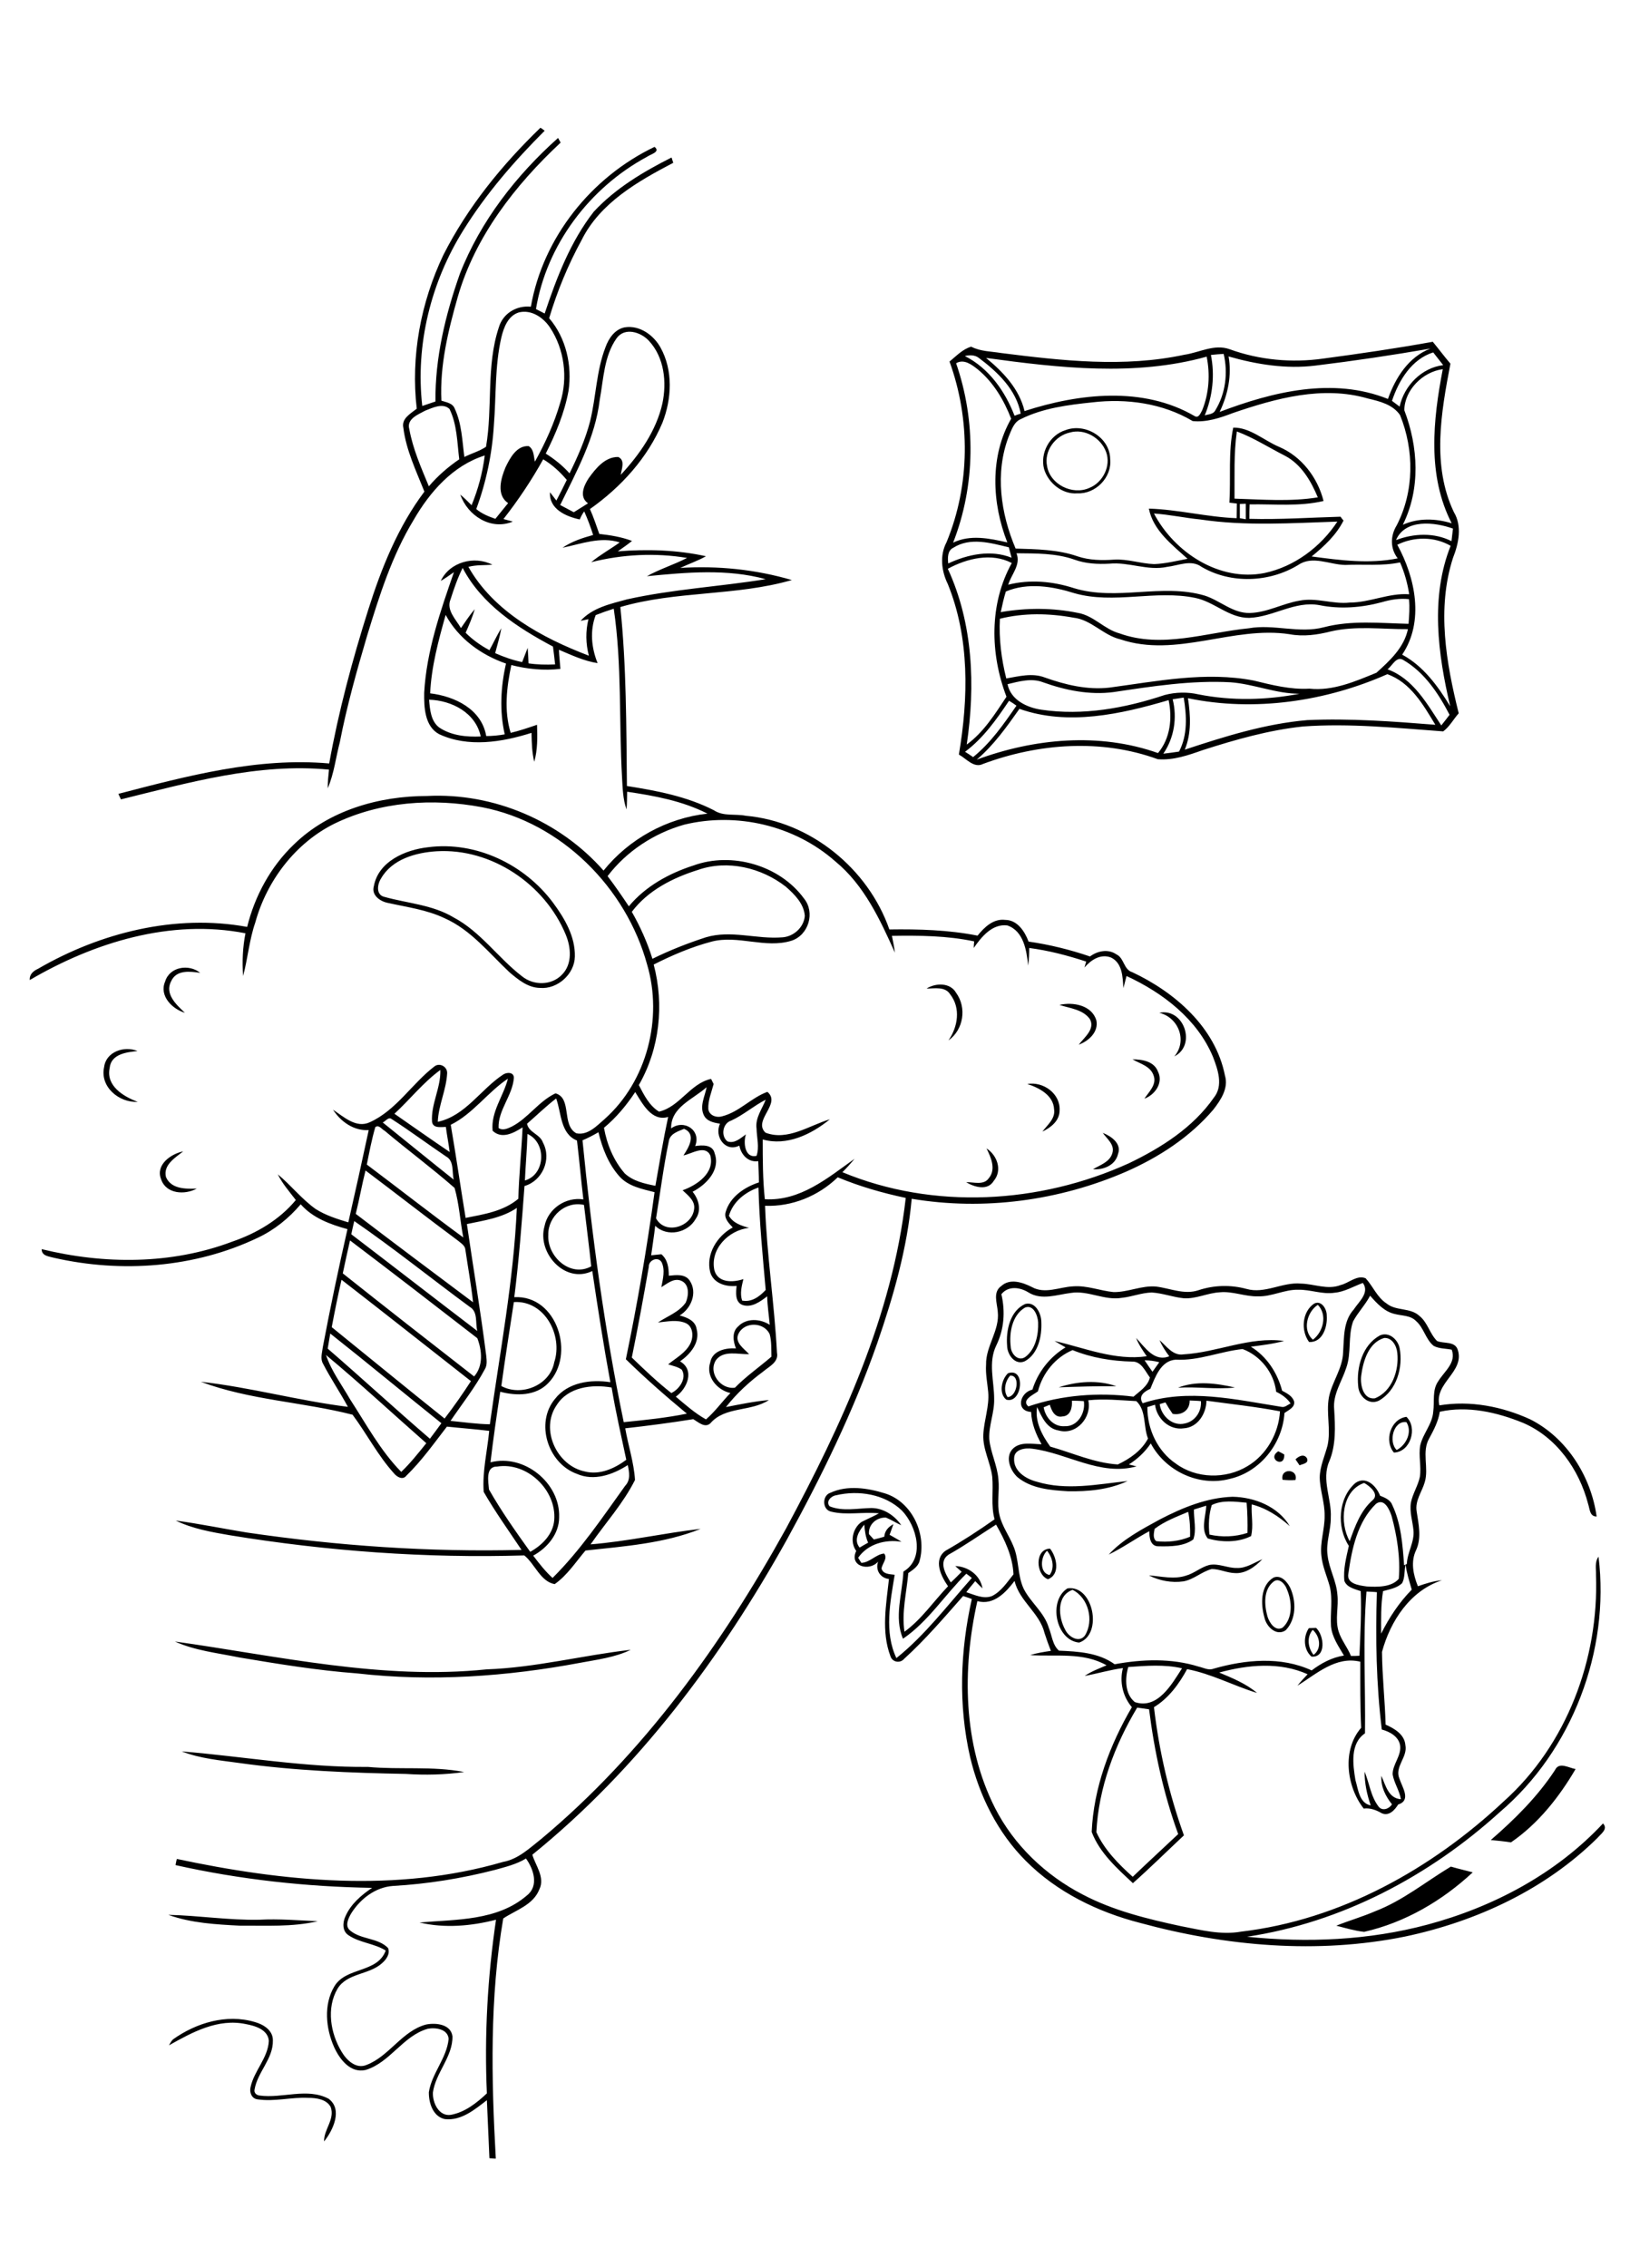 <?xml version="1.0" encoding="utf-8"?>
<!-- Generator: Adobe Illustrator 21.0.2, SVG Export Plug-In . SVG Version: 6.00 Build 0)  -->
<svg version="1.2" baseProfile="tiny" id="Layer_1" xmlns="http://www.w3.org/2000/svg" xmlns:xlink="http://www.w3.org/1999/xlink"
	 x="0px" y="0px" viewBox="0 0 767 1067" overflow="scroll" xml:space="preserve">
<path d="M81.4,959.5c10.9-7.8,25.2-12.1,38.4-8.2c4.1,1.1,8.7,3.9,8.6,8.7c0.2,8.6-7.2,14.8-8.6,23c-0.4,1.6,0.8,2.7,2.3,2.9
	c10.7,1.5,22.4-3.8,32.5,1.5c6.8,5,2.1,14.9-2.1,20.1c-0.2-5.6,5.2-10.4,3.1-16.2c-2-3.7-6.8-4.3-10.6-4.3
	c-7.9-0.4-15.8,1.9-23.8,0.7c-2.8-0.3-3.9-3.3-3.3-5.7c1.6-7.7,8.2-13.7,8.6-21.8c-0.4-5.3-6.4-7.1-10.8-7.9
	c-13.1-2.8-25.2,3.8-36.2,10C80.1,961.2,80.6,960.3,81.4,959.5 M79.2,900.9c14.3,0.3,28.5,2.6,42.8,2.3c9.2-0.5,18.4,0.3,27.5,0.7
	c-12,2.8-24.4,2-36.6,2.1C101.6,905.4,90,904.8,79.2,900.9 M647.1,899.2c13-5,23.8-13.9,35.6-21c3.4,1,6.9,1.8,10.3,2.7
	c-14.4,13.4-31.8,23.6-51.1,28c-4.5-0.5-8.8-1.8-13.1-2.9C634.8,903.6,641.1,901.8,647.1,899.2 M731.7,832.8c1.9-4.1,6.5-1,9.7-0.5
	c-7.8,13.3-17.6,25.7-30.4,34.5c-3.2-0.5-6.4-0.8-9.5-1.1C712.8,855.9,723.5,845.3,731.7,832.8 M85.5,824
	c29.2,2.4,58.2,7.6,87.6,7.3c15.1,1.4,30.4-0.5,45.3,2.4c-9.1,1.3-18.3,1.5-27.4,0.9c-26.1-0.5-52.2-1.5-78.1-5.1
	C103.6,828.2,94.2,827.4,85.5,824 M82.3,772.3c48.5,6.8,97.4,18.2,146.7,13.1c22.9-0.8,45.1-6.6,67.8-9.2
	c-7.4,3.6-15.7,4.6-23.7,6.1c-34.6,6.5-70.1,9-105.1,5c-18.6-1.4-37-4.4-55.4-7.5C102.4,777.7,91.8,776.6,82.3,772.3 M618.1,778.6
	c4-3,3-8.8-0.4-11.8C614.8,770.2,615.4,775.2,618.1,778.6 M615.9,766c0.8,0,2.5-0.1,3.4-0.1c3.8,3.5,4.9,14.1-2.2,13.5
	C613.3,776,613.2,770,615.9,766 M501.2,766.7c1.5,3.3,6.5,6.5,9.3,2.8c4.4-7,1.7-17.8-5.8-21.5C497,750.7,498,760.9,501.2,766.7
	 M502.3,747.3c12.2-1.8,16.8,21.7,5.5,25.5C496.8,771.8,493.1,753.1,502.3,747.3 M599.3,744.1c-4.9,3.8-4.4,11-2.9,16.4
	c0.9,2.9,3.6,7.2,7.1,5.3c5-4.4,4.5-12.5,2-18.2C604.7,745.3,601.9,742.1,599.3,744.1 M599.3,742.2c3.5-1.4,6.4,2,7.8,4.8
	c2.9,6.3,2.9,14.8-2.1,20c-4.4,3-9.1-1.7-10-5.9C593.2,754.8,593,745.9,599.3,742.2 M582,737.7c4.4,0.2,8.1-2.5,12-4.1
	c-3.4,3.5-7.9,6.9-13,6.5c-3.7-0.1-7.1-1.9-10.8-1.9c-4.7,1.2-8.4,4.9-13.3,5.8c-5.6,0.8-11.3-0.3-16.3-2.8c5.8,0.4,11.8,2,17.5,0.1
	c3.9-1.1,7-4,10.9-5C573.4,735.4,577.6,737.8,582,737.7 M493.9,741c2.6-3.5,1.3-8.3-1.2-11.4C489.5,732.5,489.1,740.2,493.9,741
	 M493.1,743c-5.8-2.2-6.3-14.2,1-14.4C497.2,732.5,499.1,740.7,493.1,743 M543.3,719.3c-0.3,1.9-1,4.4,0.8,5.8
	c5.4,0.6,10.9,0,15.9-2.1c0.1-3.9-0.1-7.9-0.9-11.7C553.7,713.6,548,715.7,543.3,719.3 M570.2,708.1c-1.4,4.5-1.6,9.3-1.1,13.9
	c5.9,1.3,12.1,1.1,17.9-0.8c0.1-4.7,0-9.5-0.4-14.2C581.2,706.5,575.2,705.6,570.2,708.1 M545.9,714.8c10.6-5.5,22-10.2,34.1-10.6
	c10.4,0.2,21.4,4.6,26.9,13.8c-5.2-4.6-11.1-8.5-17.9-10.2c-0.3,5,0.9,10-0.3,14.9c-6.1,3.1-14,3-20.4,1.1
	c-3.4-4.3-0.9-10.4-0.7-15.4c-2,0.6-3.9,1.2-5.8,1.8c-0.1,4.6,1.3,9.7-0.3,14.1c-4.6,3.3-10.8,3.3-16.3,3.2
	c-3.9,0.1-4.4-4.1-4.4-7.1c-6.5,3.5-12.5,7.8-19.1,11C528.3,724.2,537.3,719.5,545.9,714.8 M603.5,696.2c-1.2-5.6,7.5-5.3,6.1,0.1
	C607.5,696.5,605.5,696.4,603.5,696.2 M609.6,686.6c1.5-1.5,4-2.8,5.4-0.5c1,2.4-1.9,2.6-3.5,3.3C611,688.7,610.1,687.3,609.6,686.6
	 M604.3,684.3c0.4,6.8-8.4,2.1-2.8-1.5C602.3,683.2,603.7,683.9,604.3,684.3 M657.2,682.2c4.5-2.3,7.5-8.5,4.6-13.1
	C655.7,668.2,653.2,678.3,657.2,682.2 M655.9,683.4c-4.7-5.5-1.6-15.8,5.9-16.8C667.2,671.8,663.7,683.2,655.9,683.4 M554.3,652.9
	c8.5-3.4,18.1-2.1,26.8-0.1C572.2,653.8,563.2,652.3,554.3,652.9 M498.2,652.7c8.6-2.8,18.4-3.6,27.1-0.5
	C516.3,652.1,507.3,652.4,498.2,652.7 M475.3,647.2c-2.3,2.7-3.3,7-1.2,10.1C478.7,657.2,480.3,646.8,475.3,647.2 M474.3,646.1
	c8.6-3,6.7,14.6-0.8,12.4C469.9,655.6,471.2,649.1,474.3,646.1 M567.7,659c-0.1,6.1-4.1,12.6-10.7,13c-6.8,1-12.7-4.6-13.5-11.1
	c-1.2,0.4-2.4,0.7-3.6,1.1c-0.1,10.3,4.8,20.8,13.4,26.6c9.6,7.1,23.5,7.4,33.7,1.2c9-5.3,14.7-15.5,15.3-25.8
	C590.8,661.8,579.3,660.6,567.7,659 M559.8,658.9c0.1,4.6-3.7,7.1-8,6.3c-1.2-1.7-2.4-3.6-3.4-5.4c-0.7,0.2-2,0.6-2.7,0.8
	c0.7,5.6,6.1,10.6,11.9,9.1c4.8-1,7.9-5.7,7.5-10.5C563.3,659,561.6,659,559.8,658.9 M512.1,658.8c1.8,8.1-5.7,16.6-14,14.2
	c-5.7-0.9-7.9-6.5-10.1-11c-1.1,6.8,2.3,13.2,6.2,18.6c10.6,3,20.7,7.7,31.8,8.4c5.7-2.7,11.2-6.5,14.2-12.2
	c-2.3-5.8-0.7-13.1-5.5-17.6C527.1,658.8,519.6,658,512.1,658.8 M504.4,659c0.2,3.1-0.6,7.2-4.4,7.4c-3.6,0.8-5.2-2.7-6-5.5
	c-1,0.4-1.9,0.8-2.9,1.2c0.8,4.8,4.7,9.3,9.9,8.9c6.1,0.3,9.9-6.3,9-11.8C508.2,659.1,506.3,659,504.4,659 M538.6,640
	c1.2,1.8,2.4,3.6,3.7,5.4c1.1-1.5,2.1-3,3.2-4.5C543.2,640.3,540.9,640,538.6,640 M488.4,654.6c-2.1,1.6-8,4.1-4.5,7.1
	c15.8-5.4,32.9-6.7,49.5-4.6c3-2.7,6.6-4.8,7.7-9c-2.2-2.9-4-7.6-8.3-7.5c-9.6-0.2-19.2-1.8-28.1-5.4
	C496.6,638.6,490.6,646,488.4,654.6 M553.2,639.7c-7,0.5-9.6,8.2-11.9,13.7c-2.9,1.3-5.8,3.4-3.6,6.8c21.3-7.1,43.8-1.7,65.3,1.7
	c1.6,0.4,2.9-1,4.3-1.6c-1.7-2.5-4.1-4.2-6.8-5.5c-1-8.9-7.4-17-15.8-20.1C574.2,635.8,564,640.3,553.2,639.7 M534.6,629.5
	c4.2,4.4,8.5,11.4,15.6,8.6c-1.8-2.4-3.4-4.9-4.6-7.6c3.3,2.8,6.3,7.5,11.3,6.7c15.9-0.9,31.1-8.5,47.3-6.3
	c-5.1,1.4-10.4,2-15.6,2.7c7.5,4.6,12.5,12.3,14.7,20.7c2.2,1.2,4.7,2.4,5.6,4.9c0.7,2.9-2.6,4.2-4.5,5.6
	c-0.9,14.4-11.5,27.8-25.8,31c-14.4,3.8-30.2-3.7-37.1-16.7c-2.7,4-6.2,7.3-10.3,9.9c0.9,0.2,2.7,0.7,3.6,0.9
	c-17.1,4.7-32.5-6.2-49-8.3c-3.3-0.5-8.6,0.2-8.6,4.5c-0.4,6,5.5,9.7,10.6,11c14,4.3,28.7,1.2,42.8-0.3c-8.8,4.1-18.7,5-28.2,4.8
	c-8.1-0.5-17-1.2-23.6-6.6c-3.4-3.1-5.9-9.3-2.4-13.2c3.5-3.7,9.1-2.4,13.7-2.3c-2.6-4.7-4.7-9.7-4.9-15.2
	c-7.5-0.5-5.3-9.2,0.6-10.5c2.6-8.3,8.2-15.4,15.6-19.9c-1.8-1-3.5-2-5.2-3c14.3,3.3,28.4,9.3,43.4,7.2
	C537.7,635.3,535.8,632.6,534.6,629.5 M651.3,629.5c-7.4,2.2-9.9,11-10.8,17.8c-0.5,4.2,0.9,11.2,6.4,10.6
	c8.2-3.2,11.5-13.3,10.6-21.4C657.2,633.2,655,629.2,651.3,629.5 M649.3,628.3c4.3-1.9,8.5,1.9,9.3,6c1.7,9-1.4,20-9.8,24.7
	c-4.8,2.3-9.5-2.2-9.7-6.9C638.2,643.3,641.1,632.8,649.3,628.3 M617.8,630.3c4.9-3.7,6.9-11.7,2.3-16.4
	C615,617.2,612.7,625.9,617.8,630.3 M618.4,613.3c3.5-1.7,6,2.7,5.9,5.7c0.4,5.2-1.9,12.7-8.3,12.4C612,626,612.7,617.1,618.4,613.3
	 M482.3,615.2c-6.1,3.6-7.5,11.9-6.7,18.4c0.1,3.3,3.5,7.2,6.9,4.8c4.9-3.7,6.2-10.6,6-16.3C488.3,618.9,486.3,613.6,482.3,615.2
	 M482.4,613.5c4.8-1.3,7.6,4.5,7.6,8.5c0.3,6.6-1.4,14.9-7.7,18.4c-4.6,2.2-8.4-3.1-8.4-7.3C473.3,625.9,475.3,616.7,482.4,613.5
	 M515.9,862c3.8,8.3,10.4,15,17.1,21c7.1-6.8,14.3-13.4,21.4-20.1c-6.9-18.9-11.2-38.8-13.7-58.7c-1.9-0.3-3.7-0.5-5.6-0.8
	C524.5,821.1,516.9,841.3,515.9,862 M530.9,784.3c-1.6,5.5-1.6,12.7,3.1,16.5c10.7,3.6,17.4-8.4,22.2-15.9
	C548,783,539.3,783.7,530.9,784.3 M643,748.8c-1.8,22.2-0.4,44.5-0.7,66.7c-7.1,4.8-5.7,14.7-4.5,22c1.3,4.3,1.8,10.9,7.2,11.9
	c-1.8-5.1-2.9-10.5-2.9-15.9c2.3,5.5,2.9,11.8,6.7,16.6c1.8,2.1,4.9,0.9,6.2-1.2c-3.1-3.9-5.3-8.3-5-13.4c2,4.4,3.3,10.6,9.2,11
	c-0.7-4.1-3.2-7.6-3.9-11.7c0-4.9,4.3-8.8,3.5-13.8c-0.8-4.1-4.9-6.3-8.6-7.3c-2.6-21.4-3-43.1-2.3-64.6
	C646.3,748.9,644.7,748.9,643,748.8 M659.8,744.8c-2.4,2.4-5.9,2.9-9,3.8c-1.1,6.6-0.9,13.3-0.9,20c3.8-7.6,8.5-14.7,14.4-20.7
	c-1.1-3.9-2.4-7.8-2.9-11.9C660.7,738.9,661.2,742.1,659.8,744.8 M404.5,728.1c1.3-0.8,2.6-1.5,4-2.3c-1.2-2.7-1.6-5.6-1.8-8.5
	C404.2,720.3,401.5,724.5,404.5,728.1 M446.4,731.4c-5,3.3-1.4,9.4,1,13.1c1.8-1.6,3.4-3.3,5.1-5c-1-0.9-2-1.8-3-2.7
	c6.1,0.2,11.8,4.3,12.8,10.5c-1.2-1.1-2.3-2.3-3.4-3.4c-1.4,1.7-2.9,3.4-4.2,5.2c3.8,1.2,8.1,3.4,12.1,1.8
	c4.4-2.2,7.1-6.5,10.1-10.2c-0.4-8.5-4.1-16.2-8.2-23.4C461.3,722,454.1,727.1,446.4,731.4 M647.5,707.5c-8.7,8.4-11.4,21.2-13,32.7
	c-1.1,5,5.1,5.7,8.6,6.2c5,0.3,11.7,0.4,15.1-3.6c0.8-9.9-0.8-20.1-3.4-29.6C653.8,710.2,651.4,704.7,647.5,707.5 M393.4,703.5
	c-2.3,0.3-5,3-3,5.2c6.2,2.5,13.1,0.9,19.6,0.8c5.7,0,11,3.5,14.1,8.1c-2.5-1.1-4.7-2.6-7.2-3.6c-4.4-0.2-8.4,3.2-8,7.8
	c0.8,0.8,1.5,1.7,2.3,2.5c1.6-0.4,3.3-0.8,4.9-1.3c0.2-2.8,2-4.7,4.3-5.9c-0.6,1.7-1.2,3.3-1.8,5c1.9,1.1,3.8,2.1,5.6,3.3
	c-7.5-1.3-15.9,1-20.4,7.5c0.4,0.6,1.1,1.8,1.5,2.4c4.1-0.2,6.8-4,10.7-4.4c1.9,2.2-0.9,4.7-1.2,7.1c0.8,2.7,3.9,2.6,6.2,2.9
	c-2.1,12.8-5,27,0.8,39.2c13.5-10.8,24-24.8,35.5-37.7c-0.6-0.5-1.9-1.5-2.6-2c-10.2,10-17.9,22.5-29.8,30.6
	c-4.3-10.1-0.3-21.2,0.2-31.6c10.4-6.2,6.3-21.4-0.7-28.7C416.3,702.9,403.9,701,393.4,703.5 M635.1,725.1c2.5-7,5.1-14.3,10.8-19.3
	c3.3-2.8-1.4-6.7-4-8.1C631.3,701.3,630.2,716.5,635.1,725.1 M636.7,621.7c-2.5,7-0.7,14.8-3.2,21.8c-2.1,6.5-6.4,12.5-5.7,19.6
	c0.5,8.2,0.9,16.7-2.3,24.4c-3.8,8.7,1.2,17.7,0.7,26.5c0.1,6-2.4,11.8-1.5,17.8c0.7,6.3,4.1,11.9,4.6,18.3
	c0.7,5.8-1.2,11.8,0.6,17.5c1.3,4.1,4.2,7.5,5.8,11.5c1.3,0,2.6,0,4-0.1c0.4-10.1,1-20.3,0.6-30.4c-2.8-1-6.5-1.7-7.7-4.8
	c-0.6-5.5,0.9-11.1,2.1-16.5c-5.8-8.8-5.1-22.5,3.1-29.6c5-3.5,9.9,1.5,11.6,6c2.2,0.9,4.8,1.9,5.7,4.3c4.2,8.8,4.9,18.8,5.6,28.4
	c0.3-0.1,1-0.4,1.3-0.6c0.2-5.5,3.7-10.4,3.1-15.9c-0.4-4.3-1.9-8.5-1.2-12.9c0.8-4.2,3.3-7.9,4.2-12.1c0.8-4.9-0.7-10,0.2-14.9
	c1.3-5.6,5.7-10,6.1-15.8c0.7-4.8-0.6-10.2,2.4-14.4c2.8-4.6,8.6-8.7,6.3-14.8c-2.8-0.6-5.9-0.4-8.5-1.8c-3.8-3.1-4.6-8.5-8.3-11.7
	c-2.6-2.7-6.6-2.4-10-3.3c-4.9-1.1-8.4-5-11.6-8.6C642.4,614,639,617.4,636.7,621.7 M628,608.2c-5.7,0.9-11.3-1.5-17-1.4
	c-6.5-0.2-12.5,3.3-19,3.1c-6.1,0.2-11.9-2.5-18-1.9c-5.8,0.3-11.2,3.2-17,2.8c-5.1-0.5-9.9-2.4-15-2.7c-4.8,0.1-9.3,2-14.1,2.5
	c-8.2,1.4-15.9-3.6-24-2.3c-6.6,0.8-13.7,3.6-19.9-0.2c-4-2.5-9.5-3.3-12.8,0.8c1.9,8.1,1.3,16.6-2.4,24.1c-3.9,8-1,16.8-1,25.1
	c0.2,6.4-2.6,12.5-2.3,18.9c0.6,6.5,3.8,12.4,4.3,19c0.6,5.6-0.8,11.3,0.5,16.8c1.2,5.2,4.5,9.6,6.5,14.5c2.8,6.4,1.9,13.8,4.9,20.2
	c3.3,6.5,9.7,11.1,11.8,18.3c1.5,3.6,1.7,8.1,4.8,10.8c9,0.4,18.6,0.9,26.2,6.4c13-2.4,26.7-2.9,39.5,1.1c2.3,0.5,4.6,1.9,7,1
	c15-4.3,31.7-5.9,46.2,0.8c4.5-3.4,9.5-6.1,15.2-7c-2.5-4.3-5.6-8.6-6.1-13.8c-0.4-6.3,0.9-12.6-0.6-18.8c-1.3-4.7-3.4-9.3-3.9-14.2
	c-0.8-6.4,1.6-12.6,1.5-19c0.1-6.1-2.2-12-2.3-18c0.1-5.3,2.4-10.1,3.7-15.1c1.6-7.4-0.7-15.1,0.6-22.5c1.4-7.3,6.5-13.6,6.7-21.3
	c0.5-6.9,0-14.6,5-20.1c2.4-3.7,7.6-7.9,4.3-12.5C636.9,605.2,632.7,607.8,628,608.2 M630.8,604.6c3.9-0.9,7.7-4.9,11.8-3.2
	c3.5,3.8,5.4,9,9.9,11.9c4.4,3.6,11.1,1.8,15.4,5.8c3.9,3.1,4.8,8.3,8.3,11.8c3.2,1.4,8.5-0.1,9.8,4.3c3.2,10.3-11.2,15.5-8.7,26
	c14.5-2.4,29.5,0.5,42.8,6.6c17.2,8.7,28.6,26.9,31.2,45.7c-3.3,0-3.2-3.5-4-5.9c-4.2-16.2-14.9-31.5-30.7-38.2
	c-12.3-5-26-8.1-39.1-5.2c-0.7,4.5-2.8,8.5-4.9,12.4c-3.8,6.4-0.1,14-2.2,20.8c-1.3,4.5-4.6,8.6-3.8,13.6c0.9,6,2.4,12.4-0.2,18.2
	c-2.7,5.5-1.4,11.7,0.8,17.1c3.7-1.3,7.4-2.5,11.3-2.8c-14.9,4.8-24.3,19.2-28.2,33.7c0.1,11.4,1.4,22.8,1.7,34.2
	c4.1,1.8,8.9,4.6,9.3,9.6c1.2,5.7-5.2,10.2-2.8,15.8c1.3,4.1,5.7,10.2-0.6,12.2c-1.6,2.6-4.3,5.6-7.7,4.1c-2.6-1.5-5.4-2.6-8.5-2.2
	c-8.1-10.3-10.3-27.6-1.2-38c-0.5-10.4-0.4-20.7-0.4-31.1c-11.5-2.8-20.7,5.8-29.6,11.3c1.5-1.9,3.2-3.7,4.8-5.4
	c-13.1-5.9-28.1-4.5-41.6-0.8c6.2,2.6,12.6,5.2,17.8,9.6c-11.1-3.4-21.4-9-32.9-11.2c-3.8,7-8.7,13.7-15.6,17.9
	c2.4,20.6,7.1,40.8,14.1,60.3c-8,7.5-15.8,15.2-24,22.5c-7.5-7-15.7-14.3-19.4-24.1c0.9-20.7,8.5-40.9,18.9-58.7
	c-4.3-5.1-5.9-12-4.2-18.4c-6.1,0.8-12,2.6-18,3.7c3.2-2.2,6.8-3.5,10.3-5c-11-6.3-24-4-36-4.8c3.2-1,6.5-1.5,9.8-2
	c-1.1-2.8-2.1-5.6-3-8.4c-2.3-9.5-11.8-14.9-14.1-24.5c-4.1,5.4-9.8,11.6-17.5,9.5c-7.2,32.1-6.8,67.5,8.3,97.3
	c8.9,17.5,23.8,31.7,41.2,40.7c14.4,7.6,30.4,11.5,46.2,14.9c9.4,1.8,18.8,4.3,28.4,2.6c46.7-5.5,89.7-29.5,123.6-61.3
	C737.2,821,752.4,780.5,751,741c0.1-2.9-0.7-6.1,1.2-8.6c5.4,44.3-12.4,91.2-46.5,120.2c-33.2,30.1-74.4,51.9-118.9,58.6
	c28.3,2.9,57.3,1.7,84.9-5.7c31-8.3,60.6-24,82.6-47.6c2.5,2.6-0.9,4.8-2.5,6.7c-24.5,24.3-57,39.4-90.6,46.5
	c-41.3,8.4-84.3,4.6-124.7-6.4c-19.9-5.1-39.2-14.5-53.8-29.2c-13.3-13.3-21.9-30.7-26.2-48.8c-5.6-24.4-4.7-50,0.8-74.4
	c-1.4-0.5-2.8-1-4.1-1.4c-8.9,10.1-17.7,20.4-27.7,29.5c-1.9,2.3-5.6,1.7-6.5-1.2c-4.4-11.6-2-24.3-0.7-36.3
	c-4.1-0.5-6.5-4.2-5.1-8.2c-4.1,4.8-13.8,2.2-10.3-5c-3.1-4.3-1.7-10.6,2.4-13.6c2.7-1.4,5.6-2.6,8.3-4.1c-7.5-0.8-15.2,1-22.5-0.8
	c-4.3-0.9-4.3-7.7-0.3-8.9c8-3.7,17.5-2.2,25.6,0.3c12.8,4,19.8,19.2,16.3,31.8c-0.7,2.7-3.2,4.2-5.3,5.7
	c-0.8,9.2-3.2,18.4-1.8,27.6c8.1-5.9,13.7-14.3,20.5-21.4c-3.3-4.7-7.1-12.4-1.2-16.7c7.9-4.5,15.6-9.5,23.1-14.8
	c-1.8-6.5-0.5-13.3-1.1-20c-0.8-6.7-4.5-12.9-4.2-19.8c0.3-6.8,2.9-13.3,2.3-20.1c-0.4-4.3-1.3-8.6-1-12.9
	c-0.2-8.7,6.5-16.1,5.5-24.9c-0.3-4-2.4-9.2,1.6-12c4.1-3.8,10-1.8,14.4,0.4c6.2,3.5,13,0,19.5-0.3c6.5-0.5,12.7,2.1,19,2.7
	c6.8,0.1,13.2-3.2,20-2.6c6.6,0.8,13.3,4,20,1.7c7.3-2.4,15.1-2.6,22.5-0.6c8.7,2.5,16.9-3.3,25.6-2.5
	C618.3,604,624.7,607,630.8,604.6 M464.2,540.3c5,3.2,7.6,10.3,3.4,15.3c-2.9,4.8-9.1,2.9-13,0.6c3.6-0.1,8.3,1.6,10.7-1.9
	C468.8,550.1,466.3,544.5,464.2,540.3 M75.8,554.8c-2.7-6.7,4.5-11.9,10.4-13.1c-3.8,3-9.5,6.4-8.1,12.1c2.5,5.7,9.3,5.6,14.5,5.4
	C87,562.3,78.1,561.8,75.8,554.8 M518.9,533c3.9,1.5,9,5,7.2,9.9c-1.2,5.3-6.8,7.6-11.8,7.2c3.4-2,7.9-3.4,9.1-7.5
	C524.7,538.6,520.9,535.8,518.9,533 M483.4,510c7.5-1.3,15.6,4.5,15.2,12.4c0,4.9-4.1,8.1-8.1,10c2.3-3.1,6.2-6.1,5.5-10.5
	C495.7,515.3,489,511.8,483.4,510 M532.9,498.4c4.5,0,10.2,0.9,12,5.8c2.6,5.2-1.4,10.9-6.4,12.7c2.1-3.2,5.8-6.5,4.4-10.7
	C541.5,501.6,536.5,500.5,532.9,498.4 M49,502c0.9-7.2,9.5-10.1,15.7-7.5c-5.1,0.5-12.5,1.4-13.1,8c-1.8,8.4,6.5,13.4,13.2,15.9
	C56,518.9,46.9,511.3,49,502 M545.5,476.5c11.7-2.4,17.6,15.3,7.1,20.5C558.8,489.7,554.6,478.7,545.5,476.5 M498.5,472.8
	c6.4-1.5,15.3,0.1,17.4,7.3c1.1,5.4-3.6,9.7-8.3,11.4c2.6-3.4,7.9-7.4,5.2-12.1C509.5,474.9,503.5,474.4,498.5,472.8 M436,465.1
	c4.3-2.7,11.1-2.9,13.9,2c5.1,7,3.5,17.4-3.6,22.4c4.4-6.3,5.9-15.2,0.8-21.7C444.7,464,439.8,465.1,436,465.1 M77.7,461.8
	c2.1-7,11.2-8.4,16.5-4.1c-4.8-0.7-11.1-1.5-13.6,3.8c-3.3,6.1,2.4,11.2,6.4,15C81,474.7,74.8,468.5,77.7,461.8 M205.5,400.5
	c-9.8,0.6-21,3.7-26.2,12.8c-1.8,2.8-2.5,7.8,1.7,8.7c10.8,3,22.6,3.7,32.4,9.6c12.7,6.7,21,19.1,32.2,27.7c5.5,4.5,14,4.4,18.9-0.8
	c4.9-5,4.2-12.8,1.7-18.8C256.4,416,231.3,399,205.5,400.5 M201.5,398.6c22.5-2.9,45.4,8.1,58.8,26.2c5.4,7.3,10.4,15.8,10.2,25.2
	c-0.1,8.3-8.2,15.5-16.4,14.8c-5.7-0.1-10.3-3.9-14.4-7.4c-9.6-9-18.1-19.9-30.5-25.4c-8.4-4-17.7-5.2-26.7-7.2
	c-3.6-0.7-7.8-3.6-6.6-7.8C178,405.3,190.7,399.8,201.5,398.6 M503.4,203.5c-6.9,1.5-12.2,8.7-10.7,15.8
	c1.4,8.6,11.9,13.8,19.8,10.3c6.4-2.5,10.4-10.3,8-16.9C518,205.9,510.3,201.5,503.4,203.5 M501.3,202.4c9.3-3.6,21,3.4,21.1,13.6
	c0.9,8.6-6.9,16.5-15.4,16.1c-7.1,0.6-13.7-4.8-15.7-11.4C489.3,213.2,493.9,204.7,501.3,202.4 M454.1,353.7
	c1.3,0.8,2.5,1.6,3.8,2.5c8.3-6.7,14.4-15.5,20.4-24.2c-1.1-0.8-2.3-1.6-3.5-2.3C468.9,338.5,462.7,347.3,454.1,353.7 M479.7,333.5
	c-6,8.5-12.1,17.1-20.1,23.9c27.1-10,57.6-12.9,85.3-3.1c5.8-6.9,6.8-16.4,5-24.9C527.5,336,502.5,341.6,479.7,333.5 M551.8,329
	c2.2,8.7,0.7,18.2-4.4,25.6c2.5-0.3,4.9-0.6,7.4-1c4.1-7.8,3.6-16.9,2.2-25.4C555.2,328.5,553.5,328.7,551.8,329 M474.1,321.9
	c1.5,7.4,9.1,11,15.9,12c19.5,2.9,39.4-0.7,58-6.9c5.2-1.4,10.8-1.5,16-0.3c15.7,3.1,31.9,2.7,47.5-0.3c-11.1,0-21.5-4.6-32.5-5.4
	c-18.4-1-36.8,1.9-54.9,4.6c-11.3,1.5-22.7-0.8-33.3-4.6C485.4,318.9,479.5,320.6,474.1,321.9 M559,328.5c1.2,8.1,1.7,16.5-1.5,24.2
	c18.8-6.2,37.8-12.2,57.6-13.9c20.1-0.9,40.3,0.6,60.3,2.2c-5.6-9.3-11.7-20-22.6-23.8C623.9,330,590.3,335,559,328.5 M652.9,314.9
	c12.1,4.4,18.6,16.2,25.3,26.4c1.3-1.6,2.6-3.3,3.9-5c-5.2-10-11.8-20-21.8-25.8C657.1,308.5,655.1,313.3,652.9,314.9 M470.5,291.1
	c-0.5,9.5,0.7,18.9,3,28.1c5.9-1,12.1-2.7,18-0.5c9.8,3.5,20.1,6,30.6,4.8c22.4-3,45.3-7.7,67.9-3.3c8.6,2.1,17.2,4.3,26.1,3.8
	c11.1,1.2,21.6-3.4,31.6-7.5c6.2-5.6,13-11.8,14.8-20.5c-12.1,0.1-24.4-1.7-36.4,1.1c-6.3,1.6-12.8,2.5-19.2,1.3
	c-26.7-4.1-53.3,11.3-79.7,2.4c-8.1-1.9-13.7-9.3-22.1-10.2C493.6,288.5,481.8,288.3,470.5,291.1 M473.3,278.3
	c-1,3.2-1.7,6.5-2.4,9.7c12.1-2.1,24.5-2.1,36.5,0.4c7.3,1.3,12.3,7.7,19.4,9.6c19.9,7.2,40.7-0.4,60.8-2.4
	c11.8-2.1,23.7,2.6,35.4-0.5c13-3.4,26.5-1.9,39.8-1.6c0.3-3.9,0.6-7.7,0.2-11.6c-4.3-0.5-8.6,0.2-12.7,1.4
	c-9.6,2.6-19.7,3.4-29.5,1.4c-11.5-2.1-21.7,5.6-33,6c-9.5,0.1-16.4-7.6-25.4-9.4c-18.8-3.9-38.2,3.1-56.8-2.2
	C495.4,275.9,483.7,273.9,473.3,278.3 M446,267.6c11.9,25.8,13,55,8.9,82.7c8-5.8,13.3-14.4,18.7-22.5c-7.7-20.2-8.2-43.6,2.5-62.9
	C466.6,259.9,455,262.7,446,267.6 M478.3,260.3c2.2,5.4-2.4,9.9-3.9,14.8c10.2-2.6,21-1.6,30.9,1.6c20.1,6.2,41.4-2.4,61.5,3.5
	c7.3,2.3,13.3,8.4,21.3,8.2c8.2-0.2,15.5-4.5,23.4-5.8c7.9-1.6,15.7,1.8,23.6,0.9c9.5,0,18.5-4.6,28-3.9c-0.8-5.2-2.2-10.2-4.3-15
	c-8.5,1.8-17.2,0.8-25.8,1.2c-7.3-0.1-15.4-4.6-22.1,0c-13.6,8.3-31.7,9-45.5,0.9c-4.9-3.6-10.9-0.6-16.2,0c-9.1,2-18-2.4-27.2-1.5
	c-5.5,0.3-11.2,0-16.4-1.9C496.8,260.2,487.4,260.4,478.3,260.3 M448.6,257.7c-2.8,1.3-2.7,4.8-2.4,7.4c9.2-4.3,20.1-6.6,29.8-2.7
	c-0.4-1.6-0.9-3.3-1.3-4.9C466.3,255.5,456.6,252.6,448.6,257.7 M657.5,256.3c8.5,15.5,12.8,36.1,2.3,51.7
	c10,5.4,16.8,14.8,22.6,24.3c-5.8-24.6-9.4-51.4,0.2-75.5C675,252.4,665.4,252.4,657.5,256.3 M656.9,254.1c8.4-3.2,18-3.6,26.1,0.5
	c0.2-2,0.5-4,0.7-5.9C675.1,245.6,661.2,244,656.9,254.1 M543,241.6c9.6,18.3,30.8,32.2,52,28c14.1-3,26.5-12.3,34.3-24.2
	c-21.5,0.7-43.1,2.2-64.5-1C557.6,243.7,550.4,242.1,543,241.6 M583.4,237.1c0,2.2,0,4.5,0,6.7c0.7,0.1,2.1,0.4,2.8,0.5
	c0-2.4,0-4.9,0-7.3C585.5,237,584.1,237.1,583.4,237.1 M582,203c-1.5,10.5-1,21.1-1.1,31.6c13,0.4,26.3,1.5,39.2-0.6
	c-3.2-7.7-7.8-15.6-15.5-19.6C597.1,210.6,590,206,582,203 M580.2,194.3c-6,2.3-12.5,4.5-19,3.8c-14.1-8.4-31.1-10.7-47.2-8.8
	c-11.5,1.2-23.3,2.7-33.7,7.9c-3.3,1.4-4.4,5.3-5.7,8.3c-6.5,17.1-3.7,36.1,3.3,52.6c9.8,0.3,19.9,0.4,29.3,3.7
	c5.4,1.8,11.3,1.9,17,1.5c6.4-0.4,12.6,1.9,18.9,2.1c5.3-0.2,10.5-1.5,15.7-2.5c-7.3-6.6-16.2-13.4-18.2-23.6
	c13.8,0.4,27.5,4,41.3,4.5c0-2.3,0.1-4.6,0.1-6.9c-1.2-0.1-2.4-0.3-3.5-0.4c0.7-11.7-0.6-23.8,1.8-35.3c7.8-0.2,14.4,6,21.5,9
	c10.6,4.5,18.2,14.4,21,25.5c-11.4,2.7-23.2,1.4-34.8,1.6c-0.1,2.3-0.1,4.5-0.1,6.8c14.3,0.4,28.6-0.6,42.9-1c0.3,0.5,1,1.4,1.4,1.8
	c-3.4,6.8-9.1,12.1-15,16.9c13.4,1.8,27.1,3.6,40.5,0.9c-3.6-4.6-3.5-10.6-0.5-15.5c8.3-16,8.3-35.4,1.6-51.9
	c-3.4-5-9.6-6.5-15.1-7.8C622.4,181.3,600.4,187.4,580.2,194.3 M660.8,193c6.6,17.3,7.7,37-0.7,53.9c7.3-3.3,15.5-3,23-0.7
	c-11.6-22.5-8.8-48.6-4.2-72.5C669.5,174.9,660.9,183.5,660.8,193 M449.9,170.9c9.4,27.2,9.1,57.5-1.4,84.4c8.1-3.9,17.1-2,25.5-0.1
	c-7.3-18.5-8.3-40.6,1.8-58.2c-3.4-8.8-8.4-17.2-15.7-23.2C457.3,171.6,453.6,168.7,449.9,170.9 M464,168.4c8,6.6,15.6,14.5,18.1,25
	c25.6-8.3,55.8-11.8,80.1,2.4c1.9,1.1,2.8-1.6,3.5-2.8c3.2-7.9,3.8-16.8,2.1-25.2C534,177.2,498.4,173.1,464,168.4 M569.8,167
	c1.9,9.5,0.8,19.5-2.9,28.4c1.8-0.5,4.1-0.5,5-2.4c4.8-7.8,6-17.6,3.9-26.5C573.8,166.6,571.8,166.8,569.8,167 M454,167.5
	c11.3,5.7,18.9,16.5,23.4,28.1c1-0.4,1.9-0.7,2.9-1c-2.1-11.3-10.9-19.6-19.7-26.2C458.7,166.9,456.1,167,454,167.5 M655,188.6
	c1.2,0.9,2.4,1.8,3.6,2.7c2.1-9.8,10.4-18.3,20.5-19.5c-1.6-2-3.1-4-4.7-6C664.2,169,658.2,179,655,188.6 M619,172
	c-13.8,1.7-27.6-0.5-40.9-4.3c1.6,8.8-0.3,18-4.2,26.1c25-9.5,53.3-16.5,79.2-6.1c3.5-9.9,9.7-19.8,20-23.7
	C655.2,167.1,637.1,169.8,619,172 M622.7,168.7c17.2-2.3,34.4-4.8,51.5-7.9c2.8,3.4,5.4,6.9,8.3,10.3c-4.4,22.9-8.8,47.9,1.6,69.8
	c4,6.6,2.3,14.8-0.4,21.6c-7.7,23.9-3.2,49.4,2.7,73.1c-2.5,2.8-4.3,6.3-7.3,8.5c-21.9-1.6-44-3.9-66-2.3
	c-16.1,1.7-31.8,6.2-47.1,11.1c-6.8,2.4-13.9,4.9-21.2,4.3c-26.5-9.7-56.1-7.5-82.2,2.2c-4.3,2.2-7.9-2.5-11.4-4.4
	c4.5-26.6,5.1-54.8-5.2-80.2c-3-6.1-3.9-13.5-0.6-19.7c11.1-26.9,11.3-57.7,1.4-85c3.2-2.6,6.1-5.8,10.2-7c4.4,2.3,9.4,2.2,14.2,3
	c28.5,3.6,57.7,6.9,86.1,0.8c7-1,14.1-5.2,21.3-2.6C592.6,169.4,607.9,170.8,622.7,168.7 M232.7,879.8c-15.6,4-31.7,6.6-47.8,7.5
	c-8.3,0.6-15.4,6.1-19.7,13c-1.3,2.3-3.1,5.9-0.4,8c5.1,4.3,13,3.3,17.8,8.2c1.1,2.8-0.9,5.5-2.9,7.2c-6.1,5.5-16.4,4.5-20.9,12
	c-5.3,9.1-3.3,21,2,29.7c2.3,3.9,6.8,8.2,11.7,6.1c10.7-4.1,16.7-16,28-19c4.6-0.9,11.6-0.2,12.4,5.5c0.2,9.7-7.9,17.1-9.2,26.5
	c-0.2,4.8,2.8,11.3,8.4,10.5c6.7-1.2,12.2-5.6,17-10.1c-1.2-27.3,0.3-54.7,4.3-81.7c-11.7,3-24.2,4.1-36,1.3
	c17.2-1.5,36.6-0.7,50.5-12.7c5.8-4.5,3.2-12.4-0.4-17.4C242.9,877.2,237.7,878.4,232.7,879.8 M230.1,700.8
	c5.8,10.2,12.6,19.8,19.4,29.3c5.6-3.1,10.8-8.3,11.3-15c1.1-14.1-12.8-27.4-26.9-25.1C228.3,689.9,229.8,697.2,230.1,700.8
	 M262,661c-8,11.4,0,28.6,13.2,31.3c7,1.8,14-1.4,19.5-5.5c-2.4-11.3-5-22.6-6.9-34C278.6,651.2,267.4,652.5,262,661 M153.4,637.5
	c2.5,7.5,7.4,14,11.3,20.8c7.6,11.7,14.3,24.2,24.1,34.2c4.3-4.1,8-8.8,11.8-13.5C184.9,665.2,169.5,650.9,153.4,637.5 M155.4,627.4
	c-0.4,2.4-0.8,4.7-1.2,7.1c16.2,14,31.9,28.5,48.1,42.4c1.8-2.4,3.6-4.8,5.4-7.3C190.2,655.6,173,641.3,155.4,627.4 M347.5,627.5
	c-2,4.1,2.6,7,5,9.6c-5.1,0.2-12-2-15.6,2.8c-3.8,6,2.2,13.9,8.9,13c5.3-5.4,11.5-9.7,17.2-14.6c-0.1-3.5,0.1-7.1-0.8-10.5
	C359.6,621.9,350.3,621.7,347.5,627.5 M235.9,652.1c9.4,5.1,22.9-0.3,24.9-11.2c4.2-12.6-4.5-29.2-19-28.3
	C239.8,625.7,237.7,638.9,235.9,652.1 M156.1,624.4c17.7,14.3,35.3,28.8,53.1,43c4.4-5.7,8.5-11.6,12.4-17.6
	c-20.3-15.9-40.5-31.9-60.9-47.7C159,609.5,157.5,617,156.1,624.4 M305.3,596c-2.5,14.3-5.1,28.5-8,42.7c6,5.8,12.1,11.6,18.6,16.7
	c3.8-1.8,7.4-7,4.9-11c-1.9-1.4-4.3-1.8-6.4-2.5c3.7-3,8.3-5.4,10.5-9.9c1.5-3.1,1.3-7.9-2.2-9.5c-4.2-1.8-8.7-0.7-13.1-0.3
	c4.5-3,10-4.9,13.1-9.4c1.4-3.3,1.8-8.5-2.1-10.2c-3.5-1.5-6.6,1.3-9.4,3c0.7-3.8,1.9-8.1,0.1-11.8C309.5,590.9,305.1,593,305.3,596
	 M161.3,599.1c20.5,16.3,41.1,32.4,61.8,48.5c4.4-5,3.7-12.3,1.5-18c-19.9-15.4-39.8-30.8-59.9-46
	C163.5,588.8,162.4,593.9,161.3,599.1 M166.7,574.5c-0.5,2.1-1,4.2-1.4,6.2c19.8,15.1,39.5,30.4,59.3,45.5c-1-3.7,0.4-9-3.5-11.3
	C202.9,601.5,185.3,587.3,166.7,574.5 M219.7,575.9c3,20.7,6.5,41.3,9.1,62c0.2,2.1,0.5,4.3-0.6,6.2c-4.6,8.6-10.7,16.3-16.2,24.4
	c6.2,0.6,12.3,1.5,18.5,1.6c4.7-33.9,11.2-67.6,12.7-101.8C236.3,573,227.8,574.2,219.7,575.9 M258,581
	c-0.6,10.1,10.3,20.2,20.2,14.8c-1-9.7-2.3-19.3-3.4-28.9C266.1,564.9,257.8,572.3,258,581 M343,572c2,3.5,5.9,4.7,9.5,5.7
	c-9.7,1-18.6,10.1-16.3,20.1c1.8,5.9,8.8,5.6,13.6,4c-0.8,3.3-1.7,6.7-0.6,10.1c4.5,0.9,8.2-1.9,11.1-5c-1.4-16-3-32.1-3.4-48.2
	C350.6,560.9,344.9,565.4,343,572 M172,550.7c-1.7,6.7-2.9,13.6-4.6,20.4c18.3,14,36.8,27.8,55.2,41.6c-0.9-8.3-2.4-16.4-3.6-24.6
	c-0.1-2.1-2.1-3.2-3.5-4.4C200.8,572.8,186.5,561.6,172,550.7 M248.2,533.5c-0.2,7.3-0.9,14.6-1.2,21.9
	C256.7,552.6,257.3,537.6,248.2,533.5 M274.1,536.5c4.4,44.5,10.3,88.8,19.4,132.6c9.9-1,19.9-2,29.7-4
	c-9.9-8.2-19.5-16.6-28.7-25.6c5.4-26,9.9-52.2,13.5-78.6c-5.8-1.5-12.3-2.7-16.5-7.4c-5.2-5.8-8.1-13.3-9.9-20.8
	C279.2,534.1,276.7,535.4,274.1,536.5 M314.7,537c-2.5,12-4,24.1-6,36.2c4.3,8,16.8,4,17.9-4.2c0.7-4-2.9-6.6-5.4-9
	c6.8-2.4,15.3-8.2,13-16.5c-2.5-5-8.8-0.6-12.6,0.1c2.5-3.7,6.2-10,0.3-12.5C319,532.3,315.2,533.4,314.7,537 M176.6,530.3
	c-1.7,5.8-2.8,11.7-4,17.6c15.2,11.4,30.1,23.1,45.4,34.3c-1.5-7.7-1.9-15.7-4.1-23.3c-10.6-9.3-22.1-17.8-32.9-26.9
	C179.6,531.3,178.3,529,176.6,530.3 M180.1,528.1c11.1,8.9,22.2,18,33.4,26.9c-0.9-3.6,0.3-8.8-3.6-10.9c-8.6-5.8-16.9-12-25.6-17.6
	C182.8,525.3,181.5,527.5,180.1,528.1 M344.1,527.2c-4,1.2-5.1,7.2-1.8,9.8c3.4,1.2,6.1-1.5,8.7-3.3c-1.3,3.7-0.6,11.4,5,10.1
	c1.4-4.1,0.1-8.6,0-12.8c-0.7-5,2.6-9.2,4.3-13.6C354.6,520.3,349.8,524.6,344.1,527.2 M248,528.7c0.8,4.2,6.2,4.9,7.5,8.9
	c4.2,7.8-0.3,18-8.7,20.4c-1.3,17.5-2.6,34.9-4.8,52.3c20.2-1.1,29,27.3,15.9,40.5c-5.8,6-14.9,6-22.5,4
	c-1.7,11.1-3.3,22.1-4.6,33.2c15.8-4.1,32.9,9.7,32.3,25.9c0,7.8-5.6,14.4-12.2,18c2.8,3.7,5.7,7.4,9.1,10.5
	c13.1-13,23.5-28.5,34.2-43.4c2.6-2.7,1.9-6.4,1.2-9.7c-7,4.5-15.9,7.7-24,4.1c-13.6-4.9-19.7-24-10.2-35.3c6.1-7.8,16.8-9.2,26-7.8
	c-3.2-17.4-5.9-34.8-8.5-52.3c-12.9,6.2-26-8.6-22.5-21c1.6-8.3,10-14,18.3-12.7c-1.1-9.2-1.9-18.5-3-27.7c-7.9-3.2-7.3-13-9.8-19.8
	C256.9,520.5,252.6,524.7,248,528.7 M284.2,530.6c1.4,7.8,4.5,15.4,9.8,21.5c3.9,3.6,9.3,4.8,14.4,5.8c1.9-10.8,3.7-21.7,6-32.4
	c-7.8,2.3-12.1-6.3-15.5-11.7C294.8,520,290,525.8,284.2,530.6 M315.8,530.9c6.1-4.5,14.3,0.9,11.3,8.3c3.3-0.5,8.3-0.8,9.2,3.5
	c2.8,7.8-4,14.7-10.4,18c2.9,3.5,4.3,8.7,1.5,12.7c-3.7,6.7-13.5,8.8-19.1,3.3c-0.5,4.7-1.3,9.3-1.9,13.9c1.6-0.2,3.2-0.3,4.8-0.5
	c3,2.5,3.5,6.4,3.5,10.1c3.4-0.3,7.7-1,9.9,2.4c3.7,5.6,0.6,13.1-4.8,16.3c3.4,0.9,7.4,2.4,8,6.4c1.7,6.4-3,11.8-7.8,15.2
	c7.1,4.1,3.3,12.9-2,16.6c4.5,3.8,9,7.8,14.2,10.7c4.3-3.7,7.6-8.4,11.5-12.4c-6.3-1.4-11.7-7.8-9.5-14.4c1-5.6,7.3-6.9,12.1-6.6
	c-1.3-3.3-2-7.7,1-10.3c3.9-4.1,10.4-3.7,14.9-0.8c-0.4-4.5-1.1-8.9-1.2-13.4c-3.3,2.5-7.4,5.6-11.8,4c-3.4-1.5-2.9-5.8-2.6-8.9
	c-4.9,0.5-10.8-1.1-12.4-6.4c-2.2-8.5,3.3-17.2,10.6-21.1c-1.9-2-4.3-4.4-3.3-7.4c2.1-7.1,8.9-11.6,15.6-13.8c0-3.4-0.2-6.7-0.3-10
	c-4.7,0.7-8.1-3-8.9-7.3c-6.7,3.3-11.9-4.4-9.1-10.3c-2.9-0.5-6.2-1.1-7.6-4c-2.1-4.3,0.5-8.9,1.3-13.2
	C326,517.3,315.6,520.9,315.8,530.9 M212.1,529.2c2.5,14.6,4.6,29.2,7,43.8c8.6-1.7,17.8-3.1,24.8-9c0.3-11.2,1.5-22.4,2-33.6
	c-4.2,2.7-9.8,5.7-14.1,1.6c-0.9-8.9,5.1-16.2,7.2-24.5C229.4,513.9,222.6,524,212.1,529.2 M185.6,524c8.6,6,17.3,12.1,26,18
	c-0.5-4-1.3-7.9-1.8-11.8c-2.3,0-6,0.8-6.5-2.4c-0.6-8.3,4.2-16,3.9-24.4C199.1,509.3,192.9,517.3,185.6,524 M328.4,409.3
	c-11.8,3.7-23.5,9.6-31.1,19.7c4,7,7.3,14.4,9.7,22.1c8.1-4,16.5-7.3,25.1-10.1c11.9-3.6,24,1,36,0c5.3-0.3,10.2-4.7,10.6-10.1
	c-0.4-5.7-4.8-10.1-8.9-13.7C358.3,408.2,342.3,404.4,328.4,409.3 M321.9,388c-14.1,4-27.1,12.5-36,24.2c3.5,4.6,6.8,9.4,10,14.2
	c7.8-9.4,18.9-15.5,30.4-19.2c18.1-6.6,40.6-0.1,52,15.5c5.4,6.6,2.2,17.3-5.9,19.9c-12.3,3.8-25.1-2.8-37.5,0.4
	c-9.5,2.5-18.6,6.4-27.3,10.8c5,18.9,2.8,39.7-7,56.7c2.4,4.6,4.9,9.7,9.5,12.5c9.7-2.2,14.7-13.3,24.5-15.4
	c0.3,0.6,0.9,1.8,1.2,2.4c-1,3.9-2.7,7.7-2.5,11.8c0.4,3,3.8,4.2,6.5,3.4c8-2,13.6-8.7,21.3-11.5c6.7,5.6-7,13.4-0.9,19.2
	c10.4,4,20.6-3.4,30.3-6.3c-8.7,7.1-20.2,12.7-31.6,9.5c0,9.4,0,18.8,1,28.1c16.6,1,29.6-10,42.2-19c-1.8,2.2-3.7,4.3-5.7,6.3
	c42.9,17.8,92.8,14.9,134.8-4.2c15.2-7.3,30.2-16.8,40-30.9c4.5-5.6,1.9-13.1-0.4-19.1c-7.4-17.8-23.6-30.2-40.7-38.1
	c-0.5,1.9-1,3.8-1.5,5.7c-0.3-5.1-0.4-11.8-5.8-14.4c-4.9-1.9-9.4,1.1-12.5,4.7c0.2-0.7,0.6-2.1,0.8-2.8c-8.8-2.9-17.7-5.2-26.8-6.4
	c0,2.8-0.1,5.5-0.5,8.3c-0.7-7-2.1-16.3-9.8-18.9c-7.1-0.9-12.2,5.4-15.8,10.6c0-0.8,0.1-2.4,0.2-3.1c-12.7-2.7-25.8-2.8-38.7-2.6
	c0.5,2.6,1.1,5.3,1.4,7.9c-7-15.6-14.5-31.8-28-42.9C373.9,388.3,346.5,382,321.9,388 M201.9,329.2c0.4,4.6,0.8,10.1,4.8,13.1
	c5.7,3.8,12.8,4.5,19.5,4.2C223.9,335.4,212.6,329.5,201.9,329.2 M209.7,289.3c-3.4,12.1-6.7,24.3-7.3,36.9
	c11.6,1.4,24.2,7.4,26.4,20.1c2.9,0,5.9-0.3,8.7-0.8c-2.5-11-1.9-22.3,0.6-33.3C226.3,308.1,215.7,300.4,209.7,289.3 M212,282
	c-2.1,5,2.5,9.4,4.9,13.5c2.1-3,4.1-6.1,6.5-8.9c-1.1,3.8-2.7,7.5-4.3,11.1c3.3,3.3,7.1,6,11.2,8.2c1.9-3.4,3.5-7,5.6-10.3
	c-0.7,4-1.9,7.8-2.9,11.7c4.1,1.8,8.3,3.3,12.7,4.2c0.9-2.2,1.7-4.5,2.6-6.7c0.2,2.4,0.3,4.9,0.4,7.3c4.1,0.6,8.3,0.7,12.5,0.5
	c-0.3-2.8-0.6-5.6-1-8.4c-16.7-8.9-33.5-19.8-42.5-37C215.3,272,213.6,277,212,282 M200.1,193.2c-3.3,1.8-8.9,3.9-7.5,8.7
	c1.7,9.4,5.6,18.2,9.2,26.9c4.2-4.9,9-9.1,14.3-12.7c-1-8-1-16.4-4.6-23.7C208.3,189.4,203.5,191.9,200.1,193.2 M290.1,159.2
	c-5.9,8.4-6.1,19.2-7.9,28.9c-2.1,17.8-10.9,33.7-18.6,49.5c2.1,1.1,4.3,2.3,6.4,3.4c2.2-1.4,4.5-2.8,6.7-4.2c-4.3-3-2-8.3,0.3-11.8
	c3.3-4.6,7.7-10.1,13.9-10c3.4,1.5,1.6,5.6,1.2,8.4c8.8-9.5,16.7-20.7,19.6-33.6c2.1-10,0.9-21.6-6.3-29.4
	C301.7,156.3,294,153.7,290.1,159.2 M235.9,158.8c-3.1,13.5-2.4,27.4-3.5,41.1c-0.8,13.5-3.6,26.9-8.3,39.6c2.6,2.2,5.8,3.5,9,4.6
	c2-2.5,4-4.9,6-7.4c-5.7-3.8-3.4-11.7-1.2-16.9c2.1-4.4,5.3-10.3,10.9-9.9c2.5,1.6,2.3,4.8,2.9,7.3c4.9-8.8,9.1-18,11.9-27.7
	c3.7-11.7,2-25.2-4.8-35.4c-3.1-4.7-8.8-8.6-14.7-7.1C239,148.6,237,154.2,235.9,158.8 M254.3,60.1c0.5,0.3,1.5,1,2,1.4
	c-14.2,14.2-27.5,29.5-38.2,46.7c-15.3,24.4-22.7,54-19.4,82.8c2-0.7,4.1-1.4,6.2-2.1c-0.2-20.6,4.7-40.8,11.5-60.1
	c9.7-24.8,26.5-46.3,46.2-63.9c0.3,0.5,0.9,1.6,1.2,2.2c-21.4,20-40.2,44.1-48.4,72.6c-4.5,15.8-8.5,32.2-7.7,48.8
	c2.3,0.8,5.3,1.1,6.3,3.8c3.3,7.1,3.5,15.1,4.5,22.7c3.4-1.7,7.1-2.7,10.2-4.8c3.2-18.5,0-38,6-56.1c1.9-6.6,8.3-10.5,15.1-9.8
	c5.7-32.6,28.5-61,58.2-75.2c3,2.4-2,3.5-3.6,4.7c-26.9,14.5-47.2,41.3-52.2,71.6c1.4,0.7,2.7,1.4,4.1,2.1
	c5.6-16.8,12.1-33.8,23.1-47.9c10.2-11,23.3-18.8,36.6-25.5c0.3,0.8,0.5,1.7,0.8,2.5c-16.6,8.7-34.4,18.8-43.1,36.3
	c-6.4,11.7-11.5,24.1-15.3,36.8c8,9.3,10.9,22.3,9.1,34.3c-1.9,10.3-6,20.1-10.7,29.4c4.1,2.6,7.9,5.6,11.2,9.3
	c3.9-7.9,7.5-16.1,9.7-24.6c2.8-11.5,2.9-23.6,7.2-34.7c1.5-4.2,4.4-8.5,9.1-9.4c7-1.1,13.6,3.7,16.8,9.5c6,10.8,5.3,24.2,0.9,35.4
	c-7,16.6-19.5,30.3-34.1,40.6c1.7,3.8,3,7.8,4.4,11.7c5.2,0.6,10.4,1.4,15.4,3.3c-2.1,1.7-4.4,3.3-6.7,4.9
	c13.8-1.1,27.9-0.7,41.5,2.3c-3.9,2.2-8.1,3.6-12.1,5.5c17.7-1.1,35.4,0.7,52.5,5.7c-26.3,7.6-54.4,5-80.7,12.7
	c2.9,28,2.8,56.1,3.1,84.2c14,2.2,28.2,4.9,40.9,11.4c4.5,3,10,1.6,15,2.6c30.4,2.7,57.6,24.8,67.6,53.5c13.9-0.2,27.8,0.2,41.5,2.9
	c3.2-4,7.5-8.1,13-7.4c5.7,0,9.2,5.4,11,10.2c9.8,1.4,19.5,3.8,28.9,7c3.5-2.6,8.5-3.7,12.4-1c3.7,1.7,3.4,7.2,7.5,8.4
	c20,9.4,39.1,25.9,43.6,48.6c1.8,6-2,11.6-5.5,16.1c-11,12.9-25.5,22.3-40.9,29.1c-31.5,13.7-67,18.5-101,12.8
	c-2.1,23.3-8.6,45.9-16.2,67.9c-11.2,32.1-26.2,62.7-42.5,92.4c-31,55.7-70,108-119.8,148.3c1.3,4.8,6.1,10.6,3.3,16.3
	c-2.9,7.4-11,9.7-17,13.7c-6.4,37.3-5.6,75.4-3.5,113c-0.7,0-2.2-0.1-3-0.2c-0.4-9.1-0.8-18.2-1.2-27.3c-5.7,4.4-12.1,9.8-19.8,8.9
	c-5.6-1.2-7.6-7.7-7.5-12.7c1.4-8.9,8.4-15.9,9.3-25c-0.3-4.7-6.2-5.5-9.8-4.8c-11.7,3.3-17.7,15.9-29.3,19.4
	c-7.2,1.6-12.2-5.1-14.8-10.8c-3.9-8.8-5-19.9,0.1-28.5c5.5-9.3,20.3-6.2,24.2-16.9c-5.4-3.4-12.2-3.6-17.5-7.2
	c-3-1.9-2.8-6-1.5-8.8c2.5-5.8,7.5-10.1,12.6-13.5c-31.1-0.5-62.1-3.9-92.5-10.7c0.1-0.7,0.4-2.1,0.6-2.9
	c50.3,10.7,103.4,16,153.5,1.4c7.2-1.3,12.5-6.5,18.1-10.9c47.9-40,85-91.6,115.1-146c26.1-48.6,50-100.1,56.3-155.5
	c-10.9-2.3-21.7-5.4-32-9.7c-9.1,8.8-21.5,13.9-34.2,13.4c0.8,23.1,4.4,46,5.6,69.1c0.9,4.5-3.7,6.5-6.5,8.9
	c-6.5,4.8-12.5,10.3-17.5,16.7c6.7-1.3,13.4-2.7,20.2-3.3c-8.5,5.6-20.6,2.9-27.5,10.9c-2.6,2.5-5.8-0.6-8.1-1.9
	c-10.6,1.7-21.3,3.1-32,4.3c1.4,8.1,4.1,16.1,4.6,24.3c-5.5,11-13.9,20.2-20.9,30.3c17.4-1.4,34.4-5.3,51.8-7.3
	c-17.2,6.9-35.9,8.2-54.2,10.2c-4.6,5.4-8.6,11.7-14.5,15.8c-6.7-1.2-9.3-9.5-14.3-13.5c-46.3,1.4-92.8-2-138.6-9.5
	c-8.6-1.5-17.4-3-25.4-6.9c11.2,1.5,22.2,3.8,33.3,5.6c42.8,6.3,86.1,9.3,129.4,8.2c-6-9-12.4-17.9-17.8-27.3
	c-0.7-9.6,1.7-19.2,2.6-28.7c-6.6-0.8-13.3-1.3-19.9-2c-6.1,7.9-11.9,16.1-19.1,23.1c-1.7,2.2-4.4,0.6-5.8-1.1
	c-7.6-8.4-12.8-18.6-19.5-27.6c-23.5-6-48.5-6.9-71.4-15.5c23.3,2.6,45.9,8.9,69.2,11.8c-3.7-6.9-8.1-13.3-11.7-20.3
	c-1.4-2.4-0.4-5.2-0.1-7.8c3.5-18.6,7.4-37,11.6-55.5c-8-2.2-16.3-5.2-22-11.7c-5.6,6.6-12.4,12.1-20.3,15.8
	c-29.6,14.1-64,16.6-95.7,9.4c-2.4-0.7-5.9-0.8-5.9-4.1c29.4,7.2,61,7.3,89.6-3.5c11.4-3.9,22.2-10.2,30-19.6
	c-3-3.9-6.3-7.7-8.5-12.1c6.2,5.1,11.2,11.6,17.8,16.3c4.7,3,10.1,4.7,15.4,6.3c3.3-14.5,6.5-28.9,9.6-43.4
	c-7,0.4-13.1-3.9-16.8-9.6c5,3.3,10.9,8.9,17.3,5.9c12.6-5.7,19.9-18.3,30.6-26.4c2.5-1.7,6,0.4,5.8,3.4c-0.4,7.8-4.1,15-4.4,22.8
	c13-2.8,20.2-15.3,30.7-22.2c1.7-1.2,5.1-1.3,5.1,1.5c-0.6,8.4-7.5,15.1-7.2,23.6c2,1.4,4.4,0.2,6.3-0.7c7.7-4,12.6-11.9,20.5-15.6
	c7.9,2.3,2.7,14.9,9.8,18.8c5.4,1.1,9.6-3.5,13.3-6.7c19.9-17.7,27.5-47.3,20-72.7c-9.9-36.2-40.4-66.8-77.6-74
	c-23.2-4.4-48.1-2.7-69.5,7.7c-18.4,9.1-31.9,26.9-37.3,46.6c-2.8,8.1-3.5,16.8-5.7,25.1c-0.5-6.7-0.2-13.5,1.1-20.1
	c-35.1-6.9-71.3,4.3-101.5,22c-0.2-2.7,1.7-4.3,3.9-5.3c29.3-17,64.7-25.9,98.4-19.7c3.6-14.6,11.1-28.4,22-38.8
	c16.5-16.1,40.1-22.8,62.7-22.8c31.2-1.6,62.4,11.7,83,35.1c12-14.9,29.8-24.7,48.9-26.8c-11.8-6-24.9-8.4-37.8-10.3
	c-0.1,2.8,0,5.5-0.3,8.3c-1.7-4.8-1.8-9.9-2.1-15c-1.5-26.5,0-53.1-3.9-79.4c-2.9,0.9-5.7,1.9-8.5,3c-2.8,7.4-2,15.4,0.9,22.6
	c-6.4-1-12.3-3.8-18.2-6.3c0.1,3,0.5,6,0.7,9c-7.8,0.9-15.6,0.1-23.1-1.8c-2.2,10.4-3.5,21.5-0.3,31.9c4.2-1,8.3-2.4,12.4-3.8
	c0.2,5.8,0.3,11.7-1.3,17.4c-1.1-4.4-1.2-9-1.3-13.6c-13.9,4.4-29.8,7-43.5,0.6c-6.8-3.7-7.1-12.7-7-19.5c1.1-19.6,7.6-38.3,14-56.7
	c-2.1,1.4-4,2.9-6.2,4.1c4.2-8.9,15.8-12,24.3-7.6c-3.8,0.3-7.6,0-11.3,1c11.9,21.1,34.7,33.4,56.7,41.8c-1.5-5.6-1.6-11.6-0.2-17.2
	c-1.2,0.3-2.4,0.5-3.7,0.8c5.6-6.2,14.1-8,21.8-10.1c21.5-4.8,43.6-6,65.3-9.5c-18.2-5-37.4-3.2-55.9-1.4c6.1-3.4,12.7-5.4,18.9-8.6
	c-15-2.5-30.4-1.7-45.1,2c4.2-3.5,9-6.1,13.4-9.3c-9-2.9-18.1,0.7-26.9,2.5c4.4-3,9.4-4.6,14.4-6c-1.2-3.8-2.6-7.5-4.2-11.1
	c-0.9,1.2-1.5,2.4-2.1,3.8c-6.5-1.4-14.5-4.9-14-12.8c1,1.3,2,2.6,3,3.9c1.7-3.2,3.3-6.4,4.9-9.7c-3.2-3.8-6.9-7.2-11.1-9.7
	c-5.5,9.9-11.8,19.3-18.7,28.1c1.5,0.4,3,0.8,4.4,1.2c-10.3,4.3-21.3-2.8-24.7-12.7c1.9,1.6,3.6,3.3,5.3,5
	c3.1-7.5,5.2-15.4,6.2-23.4c-15,4.7-25.9,17.2-33.5,30.4c-10.2,16.8-16.1,35.6-21.8,54.2c-4.9,16.6-9.6,33.3-12.9,50.3
	c-1.9,7.2-2.7,14.8-5.7,21.7c0-3,0.3-5.9,0.6-8.8c-33.3-3.2-65.9,6.1-97.9,14c-0.4-0.9-0.8-1.7-1.2-2.6
	c32.3-8.4,65.5-17.3,99.2-14.3c4.4-24.5,10.9-48.7,18.4-72.4c6.2-19.6,14-39,26.4-55.5c-3.9-9.8-8.6-19.5-9.9-30
	c-1-4.4,3.4-6.7,6.3-9c-2.9-24.6,1.9-50,12.5-72.3C220.1,97.3,236.3,77.5,254.3,60.1"/>
</svg>
